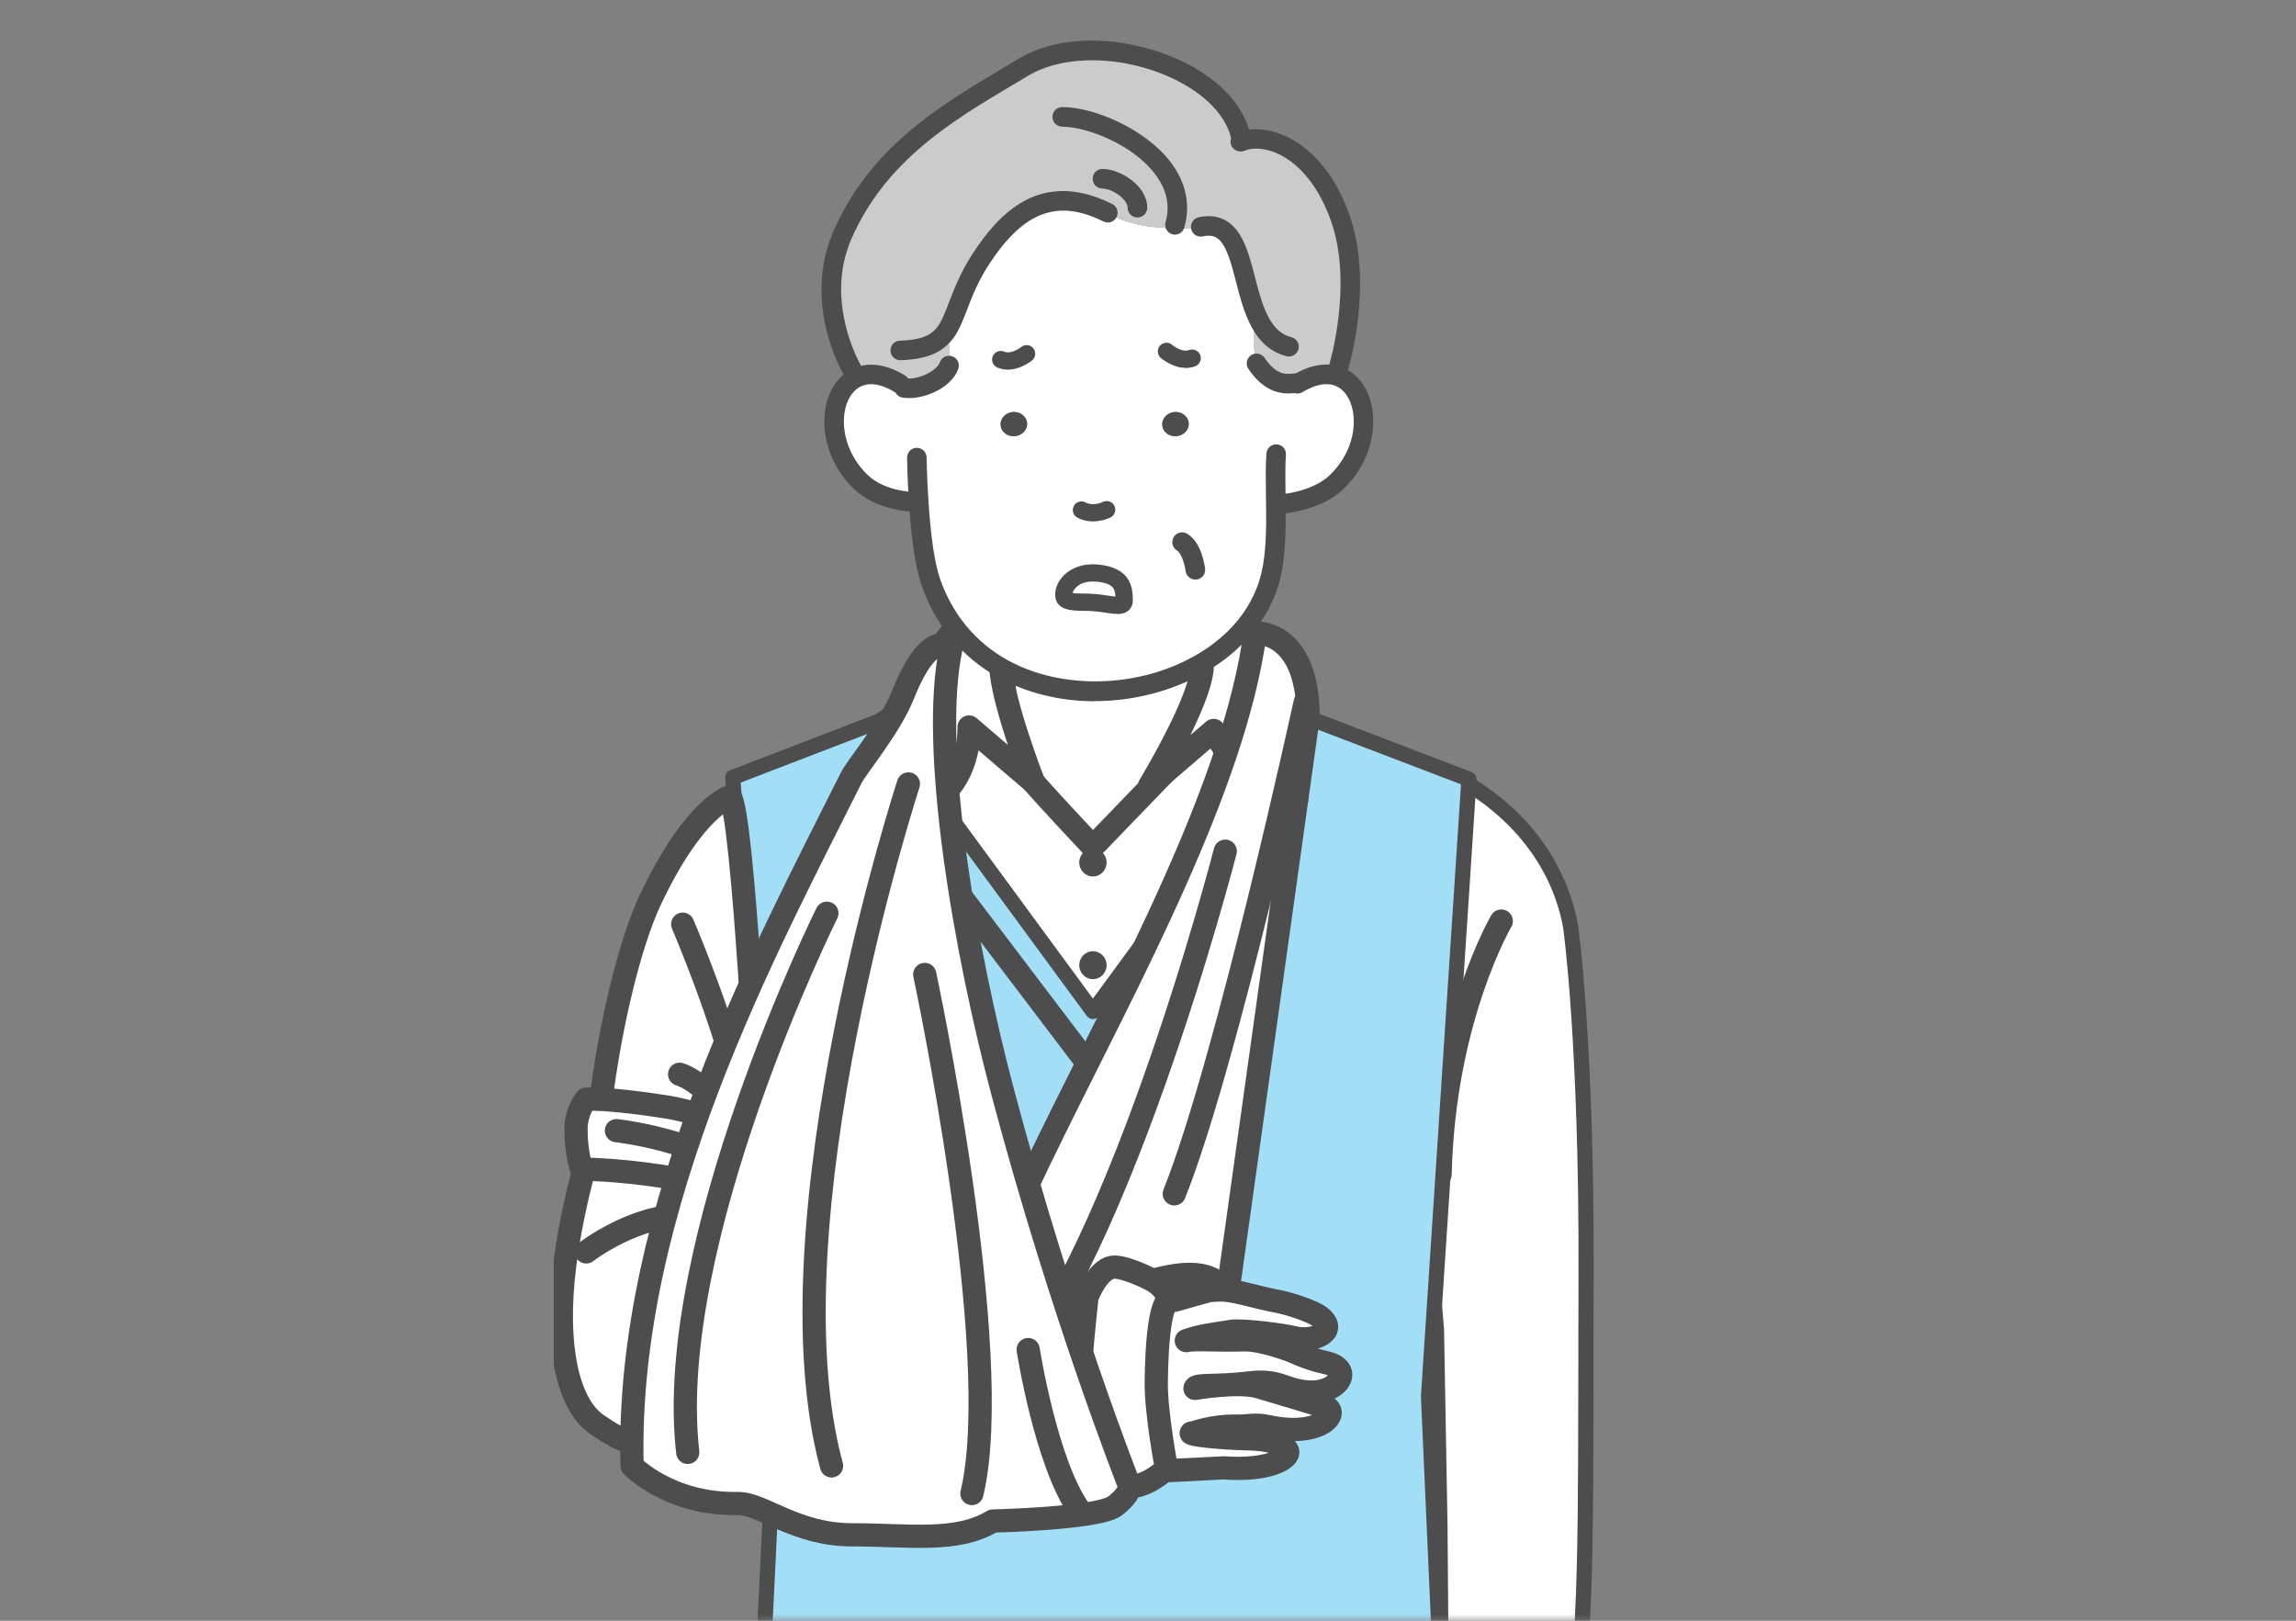 <svg width="170" height="120" viewBox="0 0 170 120" fill="none" xmlns="http://www.w3.org/2000/svg">
<rect x="0" y="0" width="170" height="120" fill="#808080" stroke="none"/>
<mask id="mask0_14_998" style="mask-type:alpha" maskUnits="userSpaceOnUse" x="0" y="0" width="170" height="120">
<rect width="170" height="120" fill="#D9D9D9"/>
</mask>
<g mask="url(#mask0_14_998)">
<g clip-path="url(#clip0_14_998)">
<path d="M106.613 113.685L106.659 120H116.79C116.829 119.673 116.875 119.352 116.921 119.058C117.712 113.809 117.405 106.467 117.444 94.361C117.496 77.006 116.3 68.597 116.3 68.597C114.867 60.829 107.993 57.681 107.993 57.681C107.993 57.681 105.325 64.893 104.939 71.201C104.54 77.778 106.365 98.47 106.365 98.47L106.62 113.692L106.613 113.685Z" fill="white"/>
<path d="M111.158 68.198C111.158 68.198 106.901 75.429 106.626 86.946" stroke="#4D4D4D" stroke-width="1.72" stroke-linecap="round" stroke-linejoin="round"/>
<path d="M106.051 112.867L106.109 120H107.234L107.176 112.854L106.92 98.418C106.901 98.209 105.102 77.693 105.495 71.234C105.809 66.13 107.666 60.345 108.301 58.486C109.916 59.416 114.612 62.583 115.737 68.682C115.75 68.767 116.934 77.261 116.875 94.367C116.868 96.9 116.862 99.243 116.862 101.415C116.849 109.51 116.842 115.354 116.607 119.745C116.607 119.83 116.594 119.921 116.594 120.007H117.719C117.719 119.941 117.725 119.869 117.732 119.804C117.967 115.386 117.98 109.523 117.987 101.415C117.987 99.243 117.987 96.9 118 94.367C118.052 77.17 116.862 68.603 116.842 68.499C115.371 60.535 108.51 57.309 108.222 57.171C108.078 57.106 107.915 57.106 107.771 57.165C107.627 57.224 107.516 57.341 107.457 57.492C107.346 57.786 104.756 64.854 104.363 71.169C103.964 77.713 105.717 97.672 105.789 98.483L106.044 112.874L106.051 112.867Z" fill="#4D4D4D"/>
<path d="M80.916 76.129C92.637 76.129 102.14 70.117 102.14 62.701C102.14 55.285 92.637 49.273 80.916 49.273C69.195 49.273 59.692 55.285 59.692 62.701C59.692 70.117 69.195 76.129 80.916 76.129Z" fill="white" stroke="#4D4D4D" stroke-width="1.72" stroke-linecap="round" stroke-linejoin="round"/>
<path d="M56.67 120H106.541L105.763 103.359L108.765 57.688L96.848 53.14L81.053 75.246L65.121 53.382L54.283 58.015L57.416 104.209L56.67 120Z" fill="#A2DEF6"/>
<path d="M56.089 120H57.213L57.979 104.17L54.846 57.943L64.931 54.063L80.471 75.226C80.576 75.37 80.746 75.455 80.922 75.455C81.099 75.455 81.269 75.37 81.374 75.226L97.051 53.821L108.176 58.074L105.207 103.385L105.946 120H107.071L106.332 103.391L109.327 57.727C109.347 57.479 109.196 57.256 108.967 57.165L97.057 52.61C96.822 52.518 96.554 52.597 96.403 52.8L80.922 73.937L65.579 53.042C65.428 52.839 65.16 52.761 64.924 52.852L54.054 57.034C53.825 57.119 53.682 57.348 53.695 57.596L56.854 104.17L56.089 119.987V120Z" fill="#4D4D4D"/>
<path d="M67.259 61.255L80.916 79.257L94.873 60.934" stroke="#4D4D4D" stroke-width="1.72" stroke-linecap="round" stroke-linejoin="round"/>
<path d="M88.502 53.722L86.285 57.139L80.915 62.701C80.915 62.701 77.227 58.768 76.514 57.911C75.801 57.053 74.689 53.932 74.689 53.932C74.689 53.932 74.238 50.666 74.238 48.716C74.238 47.342 74.689 41.302 74.689 41.302H88.47C88.47 41.302 88.914 47.748 88.914 48.396C88.914 49.698 88.502 53.729 88.502 53.729V53.722Z" fill="white" stroke="#4D4D4D" stroke-width="1.72" stroke-linecap="round" stroke-linejoin="round"/>
<path d="M88.816 45.084C88.816 45.084 90.327 43.494 92.924 46.871C94.487 48.9 93.892 48.913 96.011 59.154C96.011 59.154 94.912 60.391 93.087 58.585C91.263 56.779 89.863 54.082 89.863 54.082L85.121 58.159C85.121 58.159 88.947 51.877 89.019 49.312C89.085 46.806 88.816 45.117 88.816 45.084Z" fill="white" stroke="#4D4D4D" stroke-width="1.72" stroke-linecap="round" stroke-linejoin="round"/>
<path d="M74.303 45.412C74.303 45.412 72.995 43.527 70.399 46.897C68.836 48.926 68.169 50.025 66.043 60.273C66.043 60.273 68.214 60.391 70.039 58.585C71.864 56.779 71.753 53.827 71.753 53.827L76.521 57.911C76.521 57.911 74.166 51.864 74.101 49.299C74.035 46.792 74.532 45.477 74.31 45.412H74.303Z" fill="white" stroke="#4D4D4D" stroke-width="1.72" stroke-linecap="round" stroke-linejoin="round"/>
<path d="M81.936 63.859C81.936 64.428 81.485 64.893 80.922 64.893C80.36 64.893 79.909 64.428 79.909 63.859C79.909 63.29 80.36 62.825 80.922 62.825C81.485 62.825 81.936 63.29 81.936 63.859Z" fill="#4D4D4D"/>
<path d="M81.936 71.463C81.936 72.033 81.485 72.497 80.922 72.497C80.36 72.497 79.909 72.033 79.909 71.463C79.909 70.894 80.36 70.429 80.922 70.429C81.485 70.429 81.936 70.894 81.936 71.463Z" fill="#4D4D4D"/>
<path d="M92.924 46.864C92.924 46.864 96.855 46.577 96.855 53.14L89.941 102.573L69.529 102.606C69.529 102.606 72.57 94.793 78.025 83.714C83.519 72.556 91.439 58.094 92.93 46.864H92.924Z" fill="white" stroke="#4D4D4D" stroke-width="1.72" stroke-linecap="round" stroke-linejoin="round"/>
<path d="M90.72 63.022C90.72 63.022 82.472 95.126 73.152 103.555" stroke="#4D4D4D" stroke-width="1.72" stroke-linecap="round" stroke-linejoin="round"/>
<path d="M96.639 52.002C96.639 52.002 90.85 78.622 86.946 88.393" stroke="#4D4D4D" stroke-width="1.72" stroke-linecap="round" stroke-linejoin="round"/>
<path d="M91.073 95.558C91.073 95.558 91.126 95.584 91.158 95.584C91.198 95.584 91.158 95.571 91.073 95.558Z" fill="white" stroke="#4D4D4D" stroke-width="1.72" stroke-linecap="round" stroke-linejoin="round"/>
<path d="M96.816 103.058C99.007 103.247 100.354 101.356 98.111 100.878C96.875 100.617 95.651 100.028 95.651 100.028C95.651 100.028 93.388 99.157 92.113 99.203C90.131 99.269 88.405 99.112 87.836 99.262C88.987 98.863 89.66 98.824 91.165 98.575C91.976 98.438 95.115 98.856 95.802 99.04C97.162 99.393 99.026 98.653 97.849 97.593C97.228 97.037 95.272 96.481 94.618 96.357C93.035 96.062 91.78 95.617 90.661 95.519C90.857 95.525 91.001 95.545 91.08 95.558C90.177 95.421 89.889 93.039 83.598 95.382C83.166 95.539 80.373 95.885 78.378 97.292C76.07 98.922 75.232 107.252 79.006 108.345C79.713 108.548 82.433 109.032 84.193 108.973C87.456 108.875 90.472 108.672 90.589 108.679C93.977 108.934 95.514 107.959 95.338 107.436C95.266 107.226 94.775 106.572 92.303 106.526C90.321 106.487 88.104 106.231 88.202 106.107C88.483 106.107 89.582 105.557 91.636 105.59C92.499 105.603 92.891 105.407 93.918 105.629C97.934 106.48 99.242 104.491 98.085 104.15C97.731 104.046 95.534 103.391 93.245 102.698C91.727 102.24 88.477 102.796 88.477 102.796C88.529 102.456 90.027 102.691 92.447 102.397C94.723 102.115 94.971 102.901 96.822 103.064L96.816 103.058ZM90.491 95.512C90.223 95.499 89.968 95.512 89.713 95.545C90.007 95.519 90.275 95.506 90.491 95.512ZM89.458 95.571L86.953 96.278C87.875 95.853 88.745 95.656 89.458 95.571Z" fill="white" stroke="#4D4D4D" stroke-width="1.72" stroke-linecap="round" stroke-linejoin="round"/>
<path d="M80.916 95.63L73.401 96.252L64.656 95.414L54.486 93.746L55.703 86.56C49.738 83.537 43.806 84.787 43.806 84.787C42.798 87.679 41.942 91.992 41.687 94.812C41.157 100.656 42.36 104.347 44.349 105.571C45.67 106.382 47.096 108.182 62.472 108.973C66.448 109.176 76.403 108.221 81.576 109.543L80.916 95.63Z" fill="white" stroke="#4D4D4D" stroke-width="1.72" stroke-linecap="round" stroke-linejoin="round"/>
<path d="M86.364 108.738C86.364 108.738 85.206 109.929 83.787 110.079C81.216 110.354 80.935 109.458 80.935 109.458C80.935 109.458 79.928 107.566 79.935 102.547C79.935 101.009 80.478 96.069 80.478 96.069C80.478 96.069 81.302 93.752 82.597 93.817C83.244 93.85 84.48 94.335 85.337 94.799C86.2 95.264 86.638 96.219 86.638 96.219C86.638 96.219 85.684 95.879 85.612 102.364C85.585 104.609 86.37 108.731 86.37 108.731L86.364 108.738Z" fill="white" stroke="#4D4D4D" stroke-width="1.72" stroke-linecap="round" stroke-linejoin="round"/>
<path d="M54.623 93.824C54.623 93.824 49.208 95.735 47.573 102.606" stroke="#4D4D4D" stroke-width="1.72" stroke-linecap="round" stroke-linejoin="round"/>
<path d="M53.688 107.946C53.688 107.946 54.859 97.783 58.953 96.782" stroke="#4D4D4D" stroke-width="1.72" stroke-linecap="round" stroke-linejoin="round"/>
<path d="M62.76 95.375C62.76 95.375 64.898 99.275 63.695 106.86" stroke="#4D4D4D" stroke-width="1.72" stroke-linecap="round" stroke-linejoin="round"/>
<path d="M43.407 92.692C43.407 92.692 48.783 88.484 53.688 90.539" stroke="#4D4D4D" stroke-width="1.72" stroke-linecap="round" stroke-linejoin="round"/>
<path d="M72.531 98.215C72.531 98.215 74.127 101.664 72.969 108.535" stroke="#4D4D4D" stroke-width="1.72" stroke-linecap="round" stroke-linejoin="round"/>
<path d="M56.494 85.638C56.821 84.558 54.342 59.134 54.342 59.134C54.342 59.134 50.863 60.836 47.579 67.779C46.055 71.005 45.441 76.064 44.453 81.79C44.218 83.171 43.982 84.44 43.76 85.638H56.5H56.494Z" fill="white"/>
<path d="M56.193 83.714C56.193 83.714 55.042 60.417 54.061 58.984C54.061 58.984 51.432 59.684 48.148 66.627C46.624 69.853 45.146 76.018 44.453 81.79" stroke="#4D4D4D" stroke-width="1.72" stroke-linecap="round" stroke-linejoin="round"/>
<path d="M50.549 68.427C50.549 68.427 55.382 79.709 55.323 84.767C55.323 84.767 52.825 80.35 50.32 79.539" stroke="#4D4D4D" stroke-width="1.72" stroke-linecap="round" stroke-linejoin="round"/>
<path d="M43.407 81.384C43.407 81.384 42.648 82.202 42.648 83.642C42.648 85.376 43.06 86.567 43.06 86.567C43.06 86.567 45.572 86.56 49.064 87.103C52.557 87.647 55.938 88.87 56.03 88.936C56.121 89.001 56.762 88.177 56.998 86.92C57.233 85.664 56.998 84.551 56.998 84.551C56.998 84.551 52.524 82.464 49.391 81.966C45.055 81.279 43.4 81.384 43.4 81.384H43.407Z" fill="white" stroke="#4D4D4D" stroke-width="1.72" stroke-linecap="round" stroke-linejoin="round"/>
<path d="M45.644 83.714C45.644 83.714 53.584 84.584 56.193 88.393" stroke="#4D4D4D" stroke-width="1.72" stroke-linecap="round" stroke-linejoin="round"/>
<path d="M70.399 47.996C70.399 47.996 68.882 46.361 66.874 51.406C65.886 53.88 63.447 56.746 63.022 57.596C56.861 69.945 46.272 89.335 46.801 108.535C46.801 108.535 49.548 111.414 54.624 111.323C56.462 111.29 58.882 113.639 63.1 113.639C67.319 113.639 70.831 114.241 73.506 112.618C73.506 112.618 81.322 112.442 82.558 111.499C83.794 110.55 83.624 109.981 83.624 109.981C83.624 109.981 78.633 97.391 74.258 80.926C71.459 70.403 68.836 55.358 70.412 48.003L70.399 47.996Z" fill="white" stroke="#4D4D4D" stroke-width="1.72" stroke-linecap="round" stroke-linejoin="round"/>
<path d="M61.223 67.615C61.223 67.615 49.13 91.939 50.922 107.534" stroke="#4D4D4D" stroke-width="1.72" stroke-linecap="round" stroke-linejoin="round"/>
<path d="M67.26 58.041C67.26 58.041 56.677 90.493 61.569 108.535" stroke="#4D4D4D" stroke-width="1.72" stroke-linecap="round" stroke-linejoin="round"/>
<path d="M68.47 72.15C68.47 72.15 74.467 100.165 71.962 110.583" stroke="#4D4D4D" stroke-width="1.72" stroke-linecap="round" stroke-linejoin="round"/>
<path d="M76.128 99.923C76.128 99.923 77.43 108.26 79.902 111.781" stroke="#4D4D4D" stroke-width="1.72" stroke-linecap="round" stroke-linejoin="round"/>
<path d="M83.231 44.423C83.277 45.111 82.132 44.705 81.007 44.62C79.889 44.528 78.79 44.751 78.757 44.057C78.725 43.376 79.522 42.29 81.171 42.428C83.283 42.598 83.198 43.73 83.231 44.423Z" fill="white"/>
<path d="M68.031 37.16H67.894C67.894 37.16 65.304 37.218 63.714 35.661C61.02 33.03 61.321 29.071 63.355 27.998C64.192 27.566 65.317 27.605 66.644 28.423L66.945 28.724C68.097 28.901 69.902 28.129 70.274 27.062V25.59L70.183 24.837V24.556L70.098 24.497C70.889 23.312 71.138 21.454 72.662 19.137C74.774 15.918 77.554 13.529 81.995 15.735L81.969 15.793C84.395 17.037 86.475 16.893 88.823 16.893L90.085 16.814C92.08 17.462 91.982 21.408 93.297 23.849L92.865 24.183V25.871L92.957 26.342V26.814L93.002 26.925H93.035C93.931 28.24 94.801 28.417 95.383 28.417L96.07 28.436C96.861 27.952 97.587 27.736 98.215 27.736C101.224 27.736 102.133 32.592 99.006 35.674C97.41 37.232 94.631 37.362 94.631 37.362H94.467C94.493 39.162 94.474 41.053 94.101 42.624C93.303 45.974 90.7 48.487 87.43 49.901C83.323 51.681 78.182 51.727 74.218 49.515C71.883 48.212 69.96 46.112 68.921 43.115C68.41 41.649 68.155 39.188 68.025 37.173L68.031 37.16ZM87.123 32.291C87.659 32.239 88.058 31.807 88.019 31.309C87.973 30.812 87.502 30.459 86.959 30.498C86.416 30.55 86.011 30.995 86.063 31.486C86.109 31.983 86.58 32.337 87.123 32.284V32.291ZM81.014 44.613C82.139 44.698 83.277 45.111 83.237 44.417C83.205 43.73 83.29 42.591 81.177 42.421C79.536 42.284 78.731 43.37 78.764 44.05C78.797 44.738 79.895 44.522 81.014 44.613ZM75.154 32.291C75.69 32.239 76.089 31.807 76.05 31.309C76.004 30.812 75.533 30.459 74.99 30.498C74.447 30.55 74.042 30.995 74.094 31.486C74.14 31.983 74.611 32.337 75.154 32.284V32.291Z" fill="white"/>
<path d="M93.297 23.849C91.982 21.415 92.08 17.462 90.086 16.814L88.823 16.893C86.475 16.893 84.395 17.037 81.969 15.793L81.995 15.735C77.548 13.529 74.775 15.911 72.662 19.137C71.138 21.454 70.89 23.312 70.098 24.497L70.183 24.556V24.837L70.275 25.59V27.062C69.902 28.129 68.097 28.901 66.946 28.724L66.645 28.423C65.317 27.605 64.192 27.559 63.355 27.998L63.074 27.331C63.074 27.331 60.196 22.462 62.361 17.442C65.199 10.879 71.034 7.829 75.769 4.983C81.06 1.802 91.145 5.068 91.943 10.454C93.925 9.766 97.437 11.121 99.21 16.036C101.015 21.022 99.118 27.219 99.118 27.219L98.222 27.723C97.594 27.723 96.868 27.939 96.077 28.423L95.39 28.404C94.801 28.404 93.931 28.227 93.042 26.905H93.009L92.963 26.8V26.329L92.872 25.858V24.17L93.303 23.836L93.297 23.849Z" fill="#CBCBCB"/>
<path d="M88.012 31.316C88.058 31.813 87.652 32.245 87.116 32.297C86.58 32.35 86.102 31.99 86.056 31.499C86.004 31.002 86.403 30.563 86.952 30.511C87.489 30.465 87.966 30.825 88.012 31.322V31.316Z" fill="#4D4D4D"/>
<path d="M76.043 31.316C76.089 31.813 75.683 32.245 75.147 32.297C74.611 32.35 74.133 31.99 74.088 31.499C74.035 31.002 74.434 30.563 74.984 30.511C75.52 30.465 75.997 30.825 76.043 31.322V31.316Z" fill="#4D4D4D"/>
<path d="M82.708 45.451C82.427 45.451 82.106 45.405 81.773 45.353C81.518 45.313 81.243 45.274 80.968 45.255C80.694 45.228 80.432 45.228 80.177 45.228C79.386 45.215 78.182 45.202 78.13 44.09C78.104 43.566 78.352 42.997 78.803 42.565C79.399 41.989 80.275 41.714 81.23 41.793C83.787 41.996 83.846 43.592 83.872 44.279V44.397C83.898 44.705 83.787 44.986 83.578 45.182C83.349 45.392 83.048 45.464 82.708 45.464V45.451ZM79.418 43.906C79.608 43.939 79.948 43.946 80.19 43.946C80.471 43.946 80.766 43.952 81.066 43.978C81.367 43.998 81.675 44.044 81.963 44.09C82.152 44.116 82.401 44.155 82.59 44.168C82.558 43.605 82.44 43.167 81.125 43.062C80.321 42.997 79.883 43.291 79.686 43.481C79.523 43.638 79.444 43.795 79.418 43.906Z" fill="#4D4D4D"/>
<path d="M88.503 42.912C88.143 42.912 87.829 42.643 87.783 42.277C87.718 41.76 87.463 40.949 87.155 40.765C86.809 40.562 86.698 40.117 86.9 39.771C87.103 39.424 87.548 39.312 87.894 39.515C88.934 40.124 89.183 41.773 89.229 42.1C89.281 42.499 89 42.859 88.601 42.905C88.568 42.905 88.542 42.905 88.509 42.905L88.503 42.912Z" fill="#4D4D4D"/>
<path d="M67.861 37.892C67.469 37.892 64.892 37.827 63.204 36.178C61.589 34.594 60.797 32.428 61.092 30.387C61.294 28.999 61.994 27.9 63.015 27.357C64.159 26.761 65.585 26.918 67.017 27.808C67.357 28.018 67.462 28.463 67.253 28.803C67.043 29.143 66.599 29.248 66.259 29.038C65.258 28.423 64.362 28.286 63.682 28.639C63.08 28.96 62.655 29.667 62.524 30.589C62.347 31.813 62.694 33.652 64.212 35.138C65.565 36.466 67.841 36.433 67.874 36.44C68.306 36.407 68.6 36.754 68.607 37.153C68.613 37.552 68.299 37.88 67.9 37.892C67.894 37.892 67.881 37.892 67.855 37.892H67.861Z" fill="#4D4D4D"/>
<path d="M94.631 38.069C94.245 38.069 93.925 37.768 93.912 37.382C93.892 36.983 94.199 36.643 94.598 36.623C94.624 36.623 97.136 36.486 98.503 35.138C100.301 33.371 100.524 31.106 99.968 29.752C99.765 29.261 99.275 28.443 98.215 28.443C97.685 28.443 97.09 28.646 96.443 29.032C96.103 29.241 95.658 29.137 95.448 28.79C95.239 28.45 95.344 28.005 95.691 27.795C96.56 27.259 97.411 26.99 98.215 26.99C99.582 26.99 100.74 27.815 101.309 29.196C102.041 30.982 101.793 33.927 99.517 36.165C97.744 37.899 94.788 38.056 94.664 38.063C94.651 38.063 94.644 38.063 94.631 38.063V38.069Z" fill="#4D4D4D"/>
<path d="M81.08 51.923C78.509 51.923 76.004 51.321 73.865 50.13C71.21 48.644 69.261 46.295 68.234 43.331C67.796 42.068 67.482 40 67.299 37.199C67.181 35.38 67.162 33.947 67.162 33.888C67.162 33.488 67.476 33.161 67.874 33.155H67.881C68.28 33.155 68.6 33.475 68.607 33.868C68.607 33.881 68.627 35.321 68.744 37.101C68.914 39.738 69.209 41.727 69.601 42.853C70.51 45.477 72.23 47.551 74.572 48.86C78.13 50.843 83.061 50.98 87.142 49.214C90.472 47.774 92.695 45.366 93.395 42.434C93.761 40.909 93.761 39.012 93.742 37.356L93.729 36.427C93.716 35.399 93.703 34.424 93.768 33.574C93.794 33.174 94.154 32.867 94.54 32.9C94.939 32.926 95.24 33.273 95.213 33.672C95.154 34.464 95.168 35.406 95.181 36.401V37.33C95.213 39.071 95.207 41.073 94.808 42.761C94.01 46.099 91.427 48.932 87.718 50.535C85.599 51.452 83.316 51.91 81.08 51.91V51.923Z" fill="#4D4D4D"/>
<path d="M87.796 27.239C86.796 27.239 85.978 26.526 85.939 26.493C85.677 26.257 85.651 25.858 85.886 25.59C86.122 25.328 86.521 25.302 86.782 25.531C86.802 25.551 87.489 26.12 88.045 25.917C88.378 25.799 88.745 25.963 88.869 26.297C88.993 26.63 88.823 26.997 88.49 27.121C88.254 27.206 88.019 27.245 87.796 27.245V27.239Z" fill="#4D4D4D"/>
<path d="M74.624 27.37C74.375 27.37 74.114 27.324 73.846 27.213C73.519 27.075 73.368 26.702 73.505 26.375C73.643 26.048 74.016 25.897 74.343 26.035C74.885 26.264 75.605 25.701 75.611 25.695C75.879 25.472 76.285 25.511 76.507 25.786C76.73 26.061 76.691 26.46 76.422 26.683C76.383 26.715 75.579 27.37 74.617 27.37H74.624Z" fill="#4D4D4D"/>
<path d="M80.922 38.606C80.563 38.606 80.164 38.534 79.771 38.324C79.457 38.161 79.34 37.768 79.51 37.461C79.673 37.147 80.066 37.029 80.373 37.199C80.955 37.506 81.648 37.173 81.655 37.166C81.969 37.009 82.355 37.133 82.512 37.447C82.669 37.762 82.544 38.141 82.237 38.305C82.204 38.324 81.642 38.606 80.922 38.606Z" fill="#4D4D4D"/>
<path d="M95.442 26.395C95.383 26.395 95.324 26.388 95.266 26.375C94.147 26.094 93.297 25.38 92.656 24.189C92.12 23.188 91.812 22.01 91.518 20.865C91.106 19.281 90.72 17.783 89.863 17.501C89.647 17.436 89.373 17.436 89.059 17.501C88.673 17.593 88.28 17.338 88.195 16.952C88.11 16.566 88.359 16.173 88.745 16.088C89.314 15.964 89.817 15.977 90.295 16.121C91.923 16.651 92.427 18.607 92.918 20.505C93.192 21.565 93.474 22.658 93.931 23.502C94.376 24.327 94.906 24.791 95.619 24.968C96.005 25.066 96.24 25.459 96.142 25.845C96.057 26.172 95.763 26.395 95.442 26.395Z" fill="#4D4D4D"/>
<path d="M99.111 27.946C99.039 27.946 98.967 27.933 98.895 27.913C98.516 27.795 98.3 27.39 98.418 27.01C98.438 26.951 100.223 20.976 98.522 16.284C96.9 11.775 93.833 10.558 92.172 11.141C92.119 11.16 92.067 11.18 92.008 11.193C91.622 11.285 91.23 11.049 91.132 10.663C91.04 10.29 91.256 9.91 91.622 9.799C91.662 9.786 91.721 9.767 91.74 9.76C93.912 9.001 97.921 10.362 99.876 15.8C101.74 20.95 99.876 27.18 99.791 27.442C99.693 27.756 99.412 27.952 99.098 27.952L99.111 27.946Z" fill="#4D4D4D"/>
<path d="M66.657 26.67C66.265 26.67 65.945 26.362 65.931 25.969C65.918 25.57 66.232 25.236 66.631 25.223C68.397 25.171 69.051 24.733 69.49 24.091C69.777 23.666 70 23.077 70.261 22.396C70.647 21.395 71.125 20.145 72.047 18.738C73.898 15.911 76.972 12.463 82.269 15.067C82.309 15.08 82.341 15.1 82.374 15.113C82.714 15.303 82.852 15.735 82.668 16.081C82.492 16.422 82.093 16.566 81.746 16.415C81.72 16.402 81.694 16.395 81.668 16.383C78.312 14.72 75.801 15.656 73.257 19.53C72.42 20.806 71.988 21.925 71.609 22.913C71.314 23.672 71.066 24.333 70.686 24.896C69.882 26.074 68.685 26.604 66.677 26.67H66.651H66.657Z" fill="#4D4D4D"/>
<path d="M84.219 16.101C83.82 16.101 83.493 15.78 83.493 15.375C83.493 14.753 82.335 13.961 81.629 13.961C81.23 13.961 80.903 13.64 80.903 13.235C80.903 12.829 81.223 12.508 81.629 12.508C82.93 12.508 84.945 13.739 84.945 15.375C84.945 15.774 84.624 16.101 84.219 16.101Z" fill="#4D4D4D"/>
<path d="M86.992 17.371C86.926 17.371 86.861 17.364 86.796 17.344C86.41 17.233 86.187 16.834 86.299 16.448C86.645 15.224 86.39 14.033 85.533 12.901C83.82 10.63 80.379 9.38 78.653 9.38C78.254 9.38 77.927 9.06 77.927 8.654C77.927 8.248 78.247 7.928 78.653 7.928C81.04 7.928 84.84 9.577 86.691 12.024C87.816 13.516 88.162 15.185 87.692 16.84C87.6 17.161 87.312 17.371 86.998 17.371H86.992Z" fill="#4D4D4D"/>
<path d="M63.074 28.057C62.825 28.057 62.583 27.933 62.452 27.703C62.328 27.494 59.411 22.462 61.694 17.161C64.401 10.899 69.64 7.784 74.264 5.042L75.389 4.368C78.967 2.215 84.022 2.882 87.45 4.499C90.412 5.899 92.309 8.032 92.656 10.355C92.656 10.388 92.662 10.427 92.662 10.46C92.662 10.859 92.342 11.187 91.936 11.187C91.557 11.187 91.25 10.899 91.217 10.532C90.929 8.713 89.333 6.992 86.828 5.807C83.192 4.093 78.797 4.008 76.135 5.604L75.003 6.279C70.569 8.909 65.546 11.893 63.021 17.73C61.033 22.337 63.669 26.918 63.695 26.964C63.898 27.311 63.78 27.749 63.44 27.952C63.322 28.018 63.198 28.05 63.074 28.05V28.057Z" fill="#4D4D4D"/>
<path d="M95.383 29.13C94.226 29.13 93.264 28.535 92.434 27.311C92.211 26.977 92.296 26.532 92.63 26.303C92.957 26.081 93.408 26.166 93.637 26.499C94.513 27.802 95.246 27.703 95.678 27.664C95.776 27.658 95.854 27.651 95.926 27.651C96.325 27.651 96.652 27.972 96.652 28.378C96.652 28.783 96.332 29.104 95.926 29.104C95.887 29.104 95.835 29.104 95.782 29.11C95.665 29.117 95.534 29.13 95.39 29.13H95.383Z" fill="#4D4D4D"/>
<path d="M67.292 29.471C67.129 29.471 66.978 29.457 66.828 29.438C66.435 29.379 66.16 29.006 66.226 28.613C66.285 28.221 66.651 27.946 67.05 28.011C67.933 28.149 69.359 27.481 69.588 26.827C69.719 26.447 70.131 26.251 70.51 26.382C70.889 26.513 71.085 26.925 70.955 27.304C70.497 28.613 68.705 29.477 67.292 29.477V29.471Z" fill="#4D4D4D"/>
</g>
</g>
<defs>
<clipPath id="clip0_14_998">
<rect width="77" height="117" fill="white" transform="translate(41 3)"/>
</clipPath>
</defs>
</svg>

